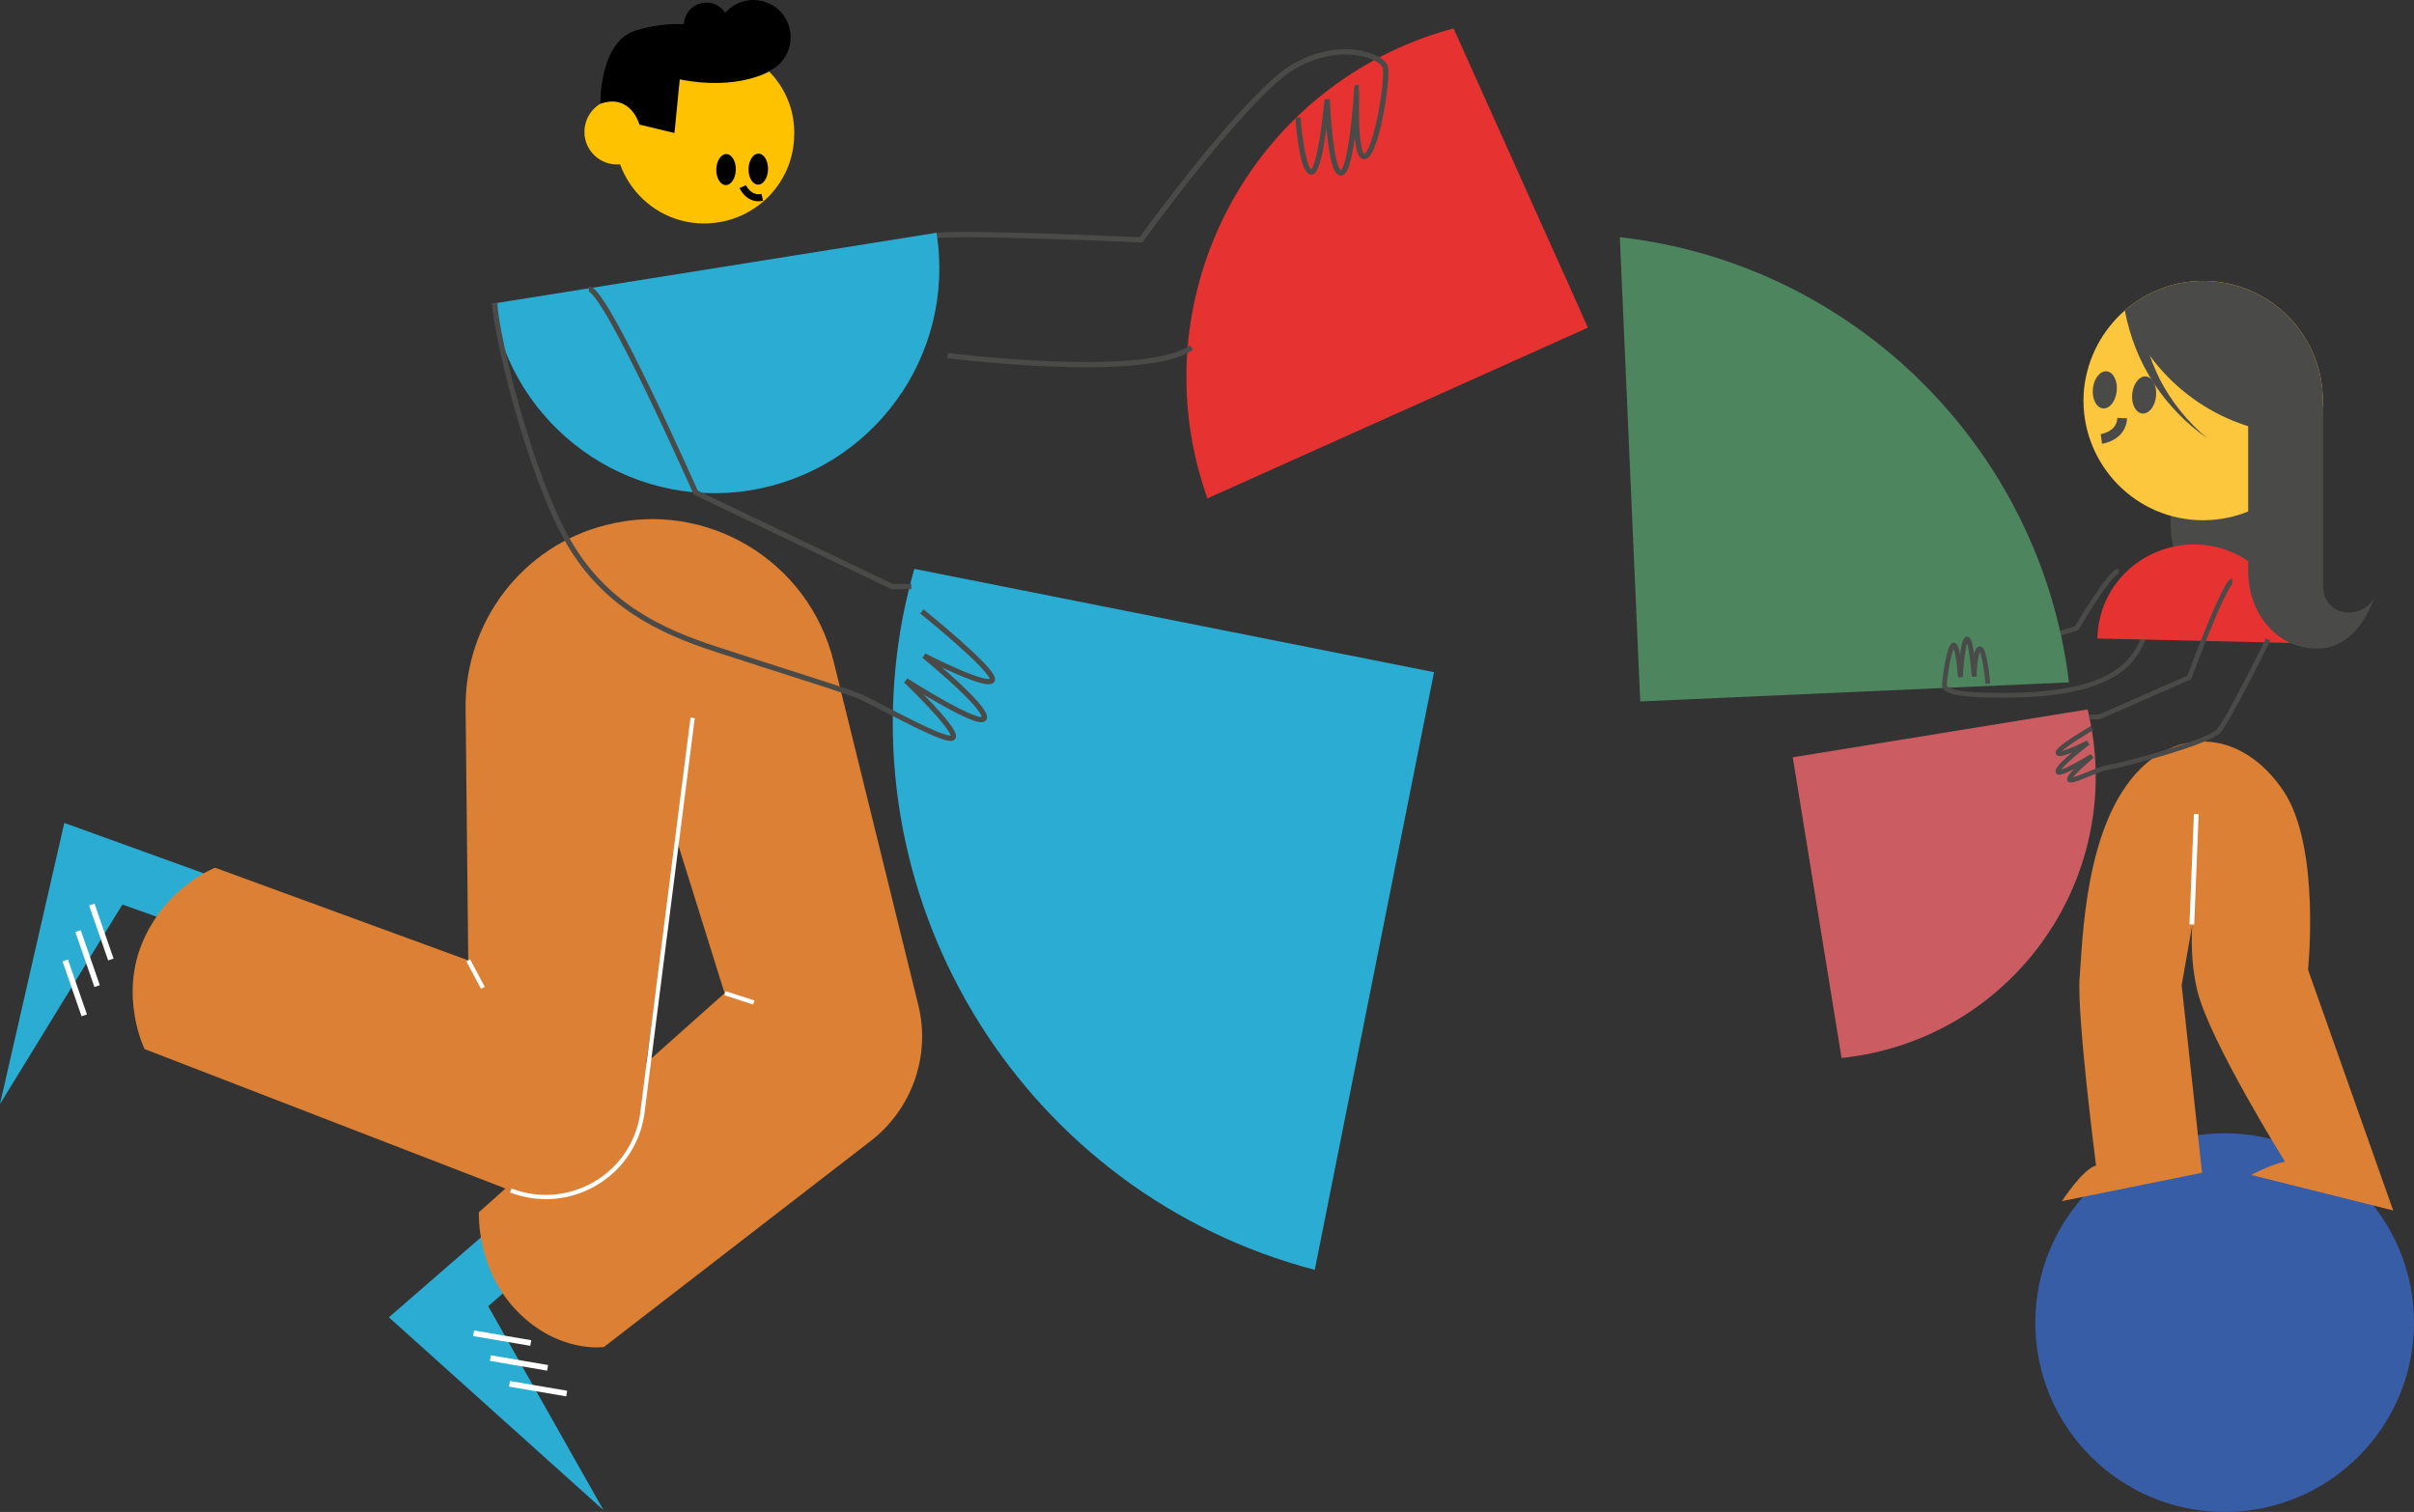 <?xml version="1.0" encoding="utf-8"?>
<!-- Generator: Adobe Illustrator 24.3.0, SVG Export Plug-In . SVG Version: 6.00 Build 0)  -->
<svg version="1.1" id="Calque_1" xmlns="http://www.w3.org/2000/svg" xmlns:xlink="http://www.w3.org/1999/xlink" x="0px" y="0px"
	 viewBox="0 0 544.4 341" style="enable-background:new 0 0 544.4 341;" xml:space="preserve">
<rect x="0" y="0" width="544.4" height="341" fill="#333333" stroke="none"/>
<style type="text/css">
	.st0{fill:#E63331;}
	.st1{fill:none;stroke:#4A4A49;stroke-width:1.189;stroke-miterlimit:10;}
	.st2{fill:#2BADD3;}
	.st3{fill:none;stroke:#FFFFFF;stroke-width:1.285;stroke-miterlimit:10;}
	.st4{fill:#DB8034;}
	.st5{fill:none;stroke:#FFFFFF;stroke-width:0.964;stroke-miterlimit:10;}
	.st6{fill:#4A4A49;}
	.st7{fill:#385DA7;}
	.st8{fill:#CB5D62;}
	.st9{fill:none;stroke:#4A4A49;stroke-width:1.075;stroke-linejoin:bevel;stroke-miterlimit:10;}
	.st10{fill:none;stroke:#FFFFFF;stroke-width:1.075;stroke-miterlimit:10;}
	.st11{fill:#4D855F;}
	.st12{fill:#FCC63D;}
	.st13{fill:none;stroke:#4A4A49;stroke-width:2.195;stroke-miterlimit:10;}
	.st14{fill:none;stroke:#4A4A49;stroke-width:1.189;stroke-linejoin:bevel;stroke-miterlimit:10;}
	.st15{fill:#FFC200;}
	.st16{fill:none;stroke:#000000;stroke-width:1.591;stroke-miterlimit:10;}
</style>
<g>
	<path class="st0" d="M358.1,73.9l-85.8,38.5c-12.5-35,0.4-73.7,30.4-94.4c3-2.1,6.1-3.9,9.4-5.6c1.2-0.6,2.4-1.2,3.6-1.7
		c4-1.8,8-3.2,12.1-4.3l22.1,49.2l3.2,7.1L358.1,73.9z"/>
	<path class="st1" d="M213.7,80.2c0,0,44.4,5.6,55-1.8"/>
	<path class="st1" d="M210.4,53.2c5.2-1,46.9,0.9,46.9,0.9s24.2-33.5,34.8-39.3s19.1-2.1,20.2,0c1,2.1-1.9,19.9-4.5,20.5
		s-1.8-15.6-1.8-15.6S304.9,39,302.4,39c-2.5,0-3.1-16.6-3.1-16.6s-1.5,16.6-3.6,16.4c-2.1-0.1-3-12.3-3-12.3"/>
	<path class="st2" d="M211.2,52.5c4.4,27.7-14.4,53.6-42.1,58.1c-27.7,4.4-53.6-14.4-58.1-42.1"/>
	<polyline class="st2" points="46.6,197.2 14.5,185.6 0,249 27.6,204 49.2,211.7 	"/>
	<line class="st3" x1="20.7" y1="204" x2="25" y2="216.4"/>
	<line class="st3" x1="17.6" y1="210" x2="21.9" y2="222.4"/>
	<line class="st3" x1="14.7" y1="216.6" x2="19" y2="229"/>
	<polyline class="st2" points="113.5,274.7 87.7,297.1 136.1,340.6 110.1,294.6 127.4,279.5 	"/>
	<line class="st3" x1="106.8" y1="300.7" x2="119.7" y2="302.9"/>
	<line class="st3" x1="110.6" y1="306.3" x2="123.5" y2="308.5"/>
	<line class="st3" x1="114.9" y1="312.1" x2="127.8" y2="314.3"/>
	<path class="st4" d="M105,159.7l0.6,56.9l-57.1-20.9c0,0-10.7,4.1-16.1,16.2c-5.7,12.7,0.2,24.7,0.2,24.7l107.9,41.7l12.1-88.9
		l10.8,34.6l-55.4,49.4c0,0-0.7,13,8.9,22.6c9.3,9.3,19.3,7.8,19.3,7.8l60.2-46.5c9.3-7.2,13.5-19.2,10.7-30.6l-19.1-77.5
		c-5.6-22.7-28.6-36.6-51.3-30.8l0,0C117.9,123.1,104.8,140.2,105,159.7z"/>
	<path class="st5" d="M115.2,268.5L115.2,268.5c13,5,27.4-3.2,29.6-17l11.4-89.6"/>
	<line class="st5" x1="105.6" y1="216.6" x2="108.9" y2="222.8"/>
	<line class="st5" x1="163.5" y1="224" x2="170" y2="226.1"/>
	<path class="st6" d="M511.6,139.5h-0.8c-11.7,0-21.3-9.5-21.3-21.3V76.4h0.8c11.7,0,21.3,9.5,21.3,21.3V139.5z"/>
	<circle class="st7" cx="501.7" cy="298.3" r="42.7"/>
	<path class="st8" d="M471.8,165c5.6,34.7-18,67.4-52.7,73.1c-1.3,0.2-2.5,0.4-3.8,0.5l-11-67.8l66.5-10.8
		C471.2,161.7,471.5,163.3,471.8,165z"/>
	<path class="st9" d="M477.8,128.8c-2,0.1-9.5,12.9-9.5,12.9l-15,4.6"/>
	<path class="st4" d="M539.7,273l-32-8c0,0,4.4-2.4,7.6-3c0,0-16.8-26.9-19.7-38.3c-1.9-7.6-1.2-15.1-1.2-15.1l-2.4,13.6l4.6,42.3
		l-31.6,6.4c0,0,4.8-7.4,7.7-8c0,0-4.4-34.1-3.7-42.5c0.7-8.4,1.1-34.5,13.7-47c8.9-8.9,22.8-8.9,32.2,4.9
		c8.5,12.5,5.6,40.4,5.6,40.4L539.7,273z"/>
	<line class="st10" x1="495.3" y1="183.6" x2="494.3" y2="208.5"/>
	<path class="st11" d="M466.6,153.9l-96.7,4.3l-4.6-104.7C417.7,59.4,460.1,100.7,466.6,153.9z"/>
	<path class="st9" d="M483.3,144.1c0,0-1.3,4.1-5.1,6.9c-3.8,2.8-10.8,6.1-28.8,5.8c-7.2-0.1-10.9-0.8-10.9-2.2s1.1-9.1,2.1-9.1
		c1,0,1.5,7.2,1.5,7.2s0.5-8.6,1.5-8.6s1.6,8.5,1.6,8.5s0.2-6.3,1.3-6.3c1.1,0,1.8,7.9,1.8,7.9"/>
	<path class="st0" d="M516.4,145c0.3-12-9.2-22-21.2-22.2s-22,9.2-22.2,21.2L516.4,145z"/>
	<path class="st9" d="M471.8,164.2c0,0-7.9,4.6-7.7,5.6c0.2,1,6.8-2.3,6.8-2.3s-7,5.3-6.8,6.5c0.2,1.2,7.7-3.5,7.7-3.5
		s-5.3,4.4-5.1,5.3c0.2,0.9,6.3-2.4,8.7-2.7s22.5-5.6,24.9-8.2c2.4-2.7,11.2-20.7,11.2-20.7"/>
	<path class="st9" d="M503.4,131.1c-1.6-0.1-9.7,21.7-9.7,21.7l-20.3,8.9l-2.2,0"/>
	<path class="st12" d="M470,87.6c-1.5,14.8,9.3,28.1,24.1,29.6c13.1,1.3,25-6.9,28.6-19.1c0.5-1.6,0.8-3.3,1-5
		c1.5-14.8-9.3-28.1-24.1-29.6c-7.7-0.8-15,1.8-20.4,6.5C474.2,74.4,470.8,80.5,470,87.6z"/>
	<path class="st6" d="M479.2,70c5.8,14.9,19.5,26.2,36.5,27.9c2.4,0.2,4.7,0.3,7,0.2c0.5-1.6,0.8-3.3,1-5
		c1.5-14.8-9.3-28.1-24.1-29.6C491.9,62.7,484.6,65.3,479.2,70z"/>
	<ellipse transform="matrix(0.101 -0.995 0.995 0.101 339.158 551.466)" class="st6" cx="474.8" cy="88" rx="4.2" ry="2.7"/>
	<ellipse transform="matrix(0.101 -0.995 0.995 0.101 345.936 561.356)" class="st6" cx="483.7" cy="89.2" rx="4.2" ry="2.7"/>
	<path class="st13" d="M473.9,99c0,0,4.5-0.6,4.7-4.7"/>
	<path class="st2" d="M323.4,151.6l-26.9,134.8c-64.8-17-105.9-81.8-92.7-148.3c0.7-3.3,1.5-6.6,2.4-9.8L323.4,151.6z"/>
	<path class="st14" d="M207.9,137.9c0,0,16.3,13.1,15.9,15.4c-0.5,2.3-15.4-5.4-15.4-5.4s14,11.4,13.6,14
		c-0.5,2.6-17.7-8.4-17.7-8.4s11.2,10.7,10.7,12.7c-0.5,2-15.1-6.3-20.8-9c-2.8-1.3-18.8-6.2-32.8-10.8c-12.6-4.1-25-10-33.2-24.2
		c-8.8-15.2-16.5-47.2-16.6-53.8"/>
	<path class="st14" d="M132.8,65.2c3.7-0.2,24.1,45.9,24.1,45.9l44.3,21.2l4.3,0"/>
	<g>
		<path class="st6" d="M482.5,69.6c0.5,5.5,2.1,11,4.6,16c2.6,5,6.2,9.5,10.6,13.2c-4.7-3.3-8.8-7.5-12-12.4
			c-3.2-4.9-5.4-10.5-6.5-16.3L482.5,69.6z"/>
	</g>
	<path class="st6" d="M523.9,91.7c0,0,0,35.1,0,40.3c0,7.2,8.6,8,11.6,2.8c-3.2,8.4-8.1,11.5-13,11.5c-8.7,0-15.5-7.6-15.5-17.6
		c0-14.3,0-29.9,0-37.1C506.9,82.5,523.9,91.7,523.9,91.7z"/>
	<path class="st15" d="M179.1,30.6c-0.2,11.2-9.5,20-20.7,19.8c-9.9-0.2-17.9-7.5-19.5-16.9c-0.2-1.2-0.3-2.5-0.3-3.8
		c0.2-11.2,9.5-20,20.7-19.8c5.8,0.1,11,2.7,14.6,6.7C177.3,20.3,179.3,25.2,179.1,30.6z"/>
	<path d="M178.3,8.6c-0.1,4.6-3.9,8.3-8.6,8.2c-4.1-0.1-7.5-3.1-8.1-7c-0.1-0.5-0.1-1-0.1-1.6c0.1-4.6,3.9-8.3,8.6-8.2
		c2.4,0.1,4.6,1.1,6.1,2.8C177.5,4.3,178.4,6.4,178.3,8.6z"/>
	<path d="M164.4,5.9c-0.1,2.8-2.4,5.1-5.2,5c-2.5-0.1-4.5-1.9-4.9-4.3c-0.1-0.3-0.1-0.6-0.1-1c0.1-2.8,2.4-5.1,5.2-5
		c1.5,0,2.8,0.7,3.7,1.7C164,3.3,164.5,4.6,164.4,5.9z"/>
	<ellipse transform="matrix(2.164048e-02 -1 1 2.164048e-02 129.105 208.317)" cx="171" cy="38.2" rx="3.5" ry="2.2"/>
	
		<ellipse transform="matrix(2.164048e-02 -1 1 2.164048e-02 121.894 201.113)" cx="163.7" cy="38.3" rx="3.5" ry="2.2"/>
	<path class="st15" d="M146.5,29.9c-0.1,4.1-3.4,7.3-7.5,7.2c-3.6-0.1-6.5-2.7-7.1-6.1c-0.1-0.4-0.1-0.9-0.1-1.4
		c0.1-4.1,3.4-7.3,7.5-7.2c2.1,0,4,1,5.3,2.4C145.8,26.2,146.5,27.9,146.5,29.9z"/>
	<path d="M173.5,16.1c0,0-7.3,4.4-20.2,1.8L152.1,30l-7.9-1.9c0,0-1.9-7.1-8.8-4.7c0,0-0.3-13.9,7.9-16.5
		C157.8,2.4,170.2,9,173.5,16.1z"/>
	<path class="st16" d="M167.5,42.1c0,0,1.4,3.1,4.4,2.4"/>
</g>
</svg>
